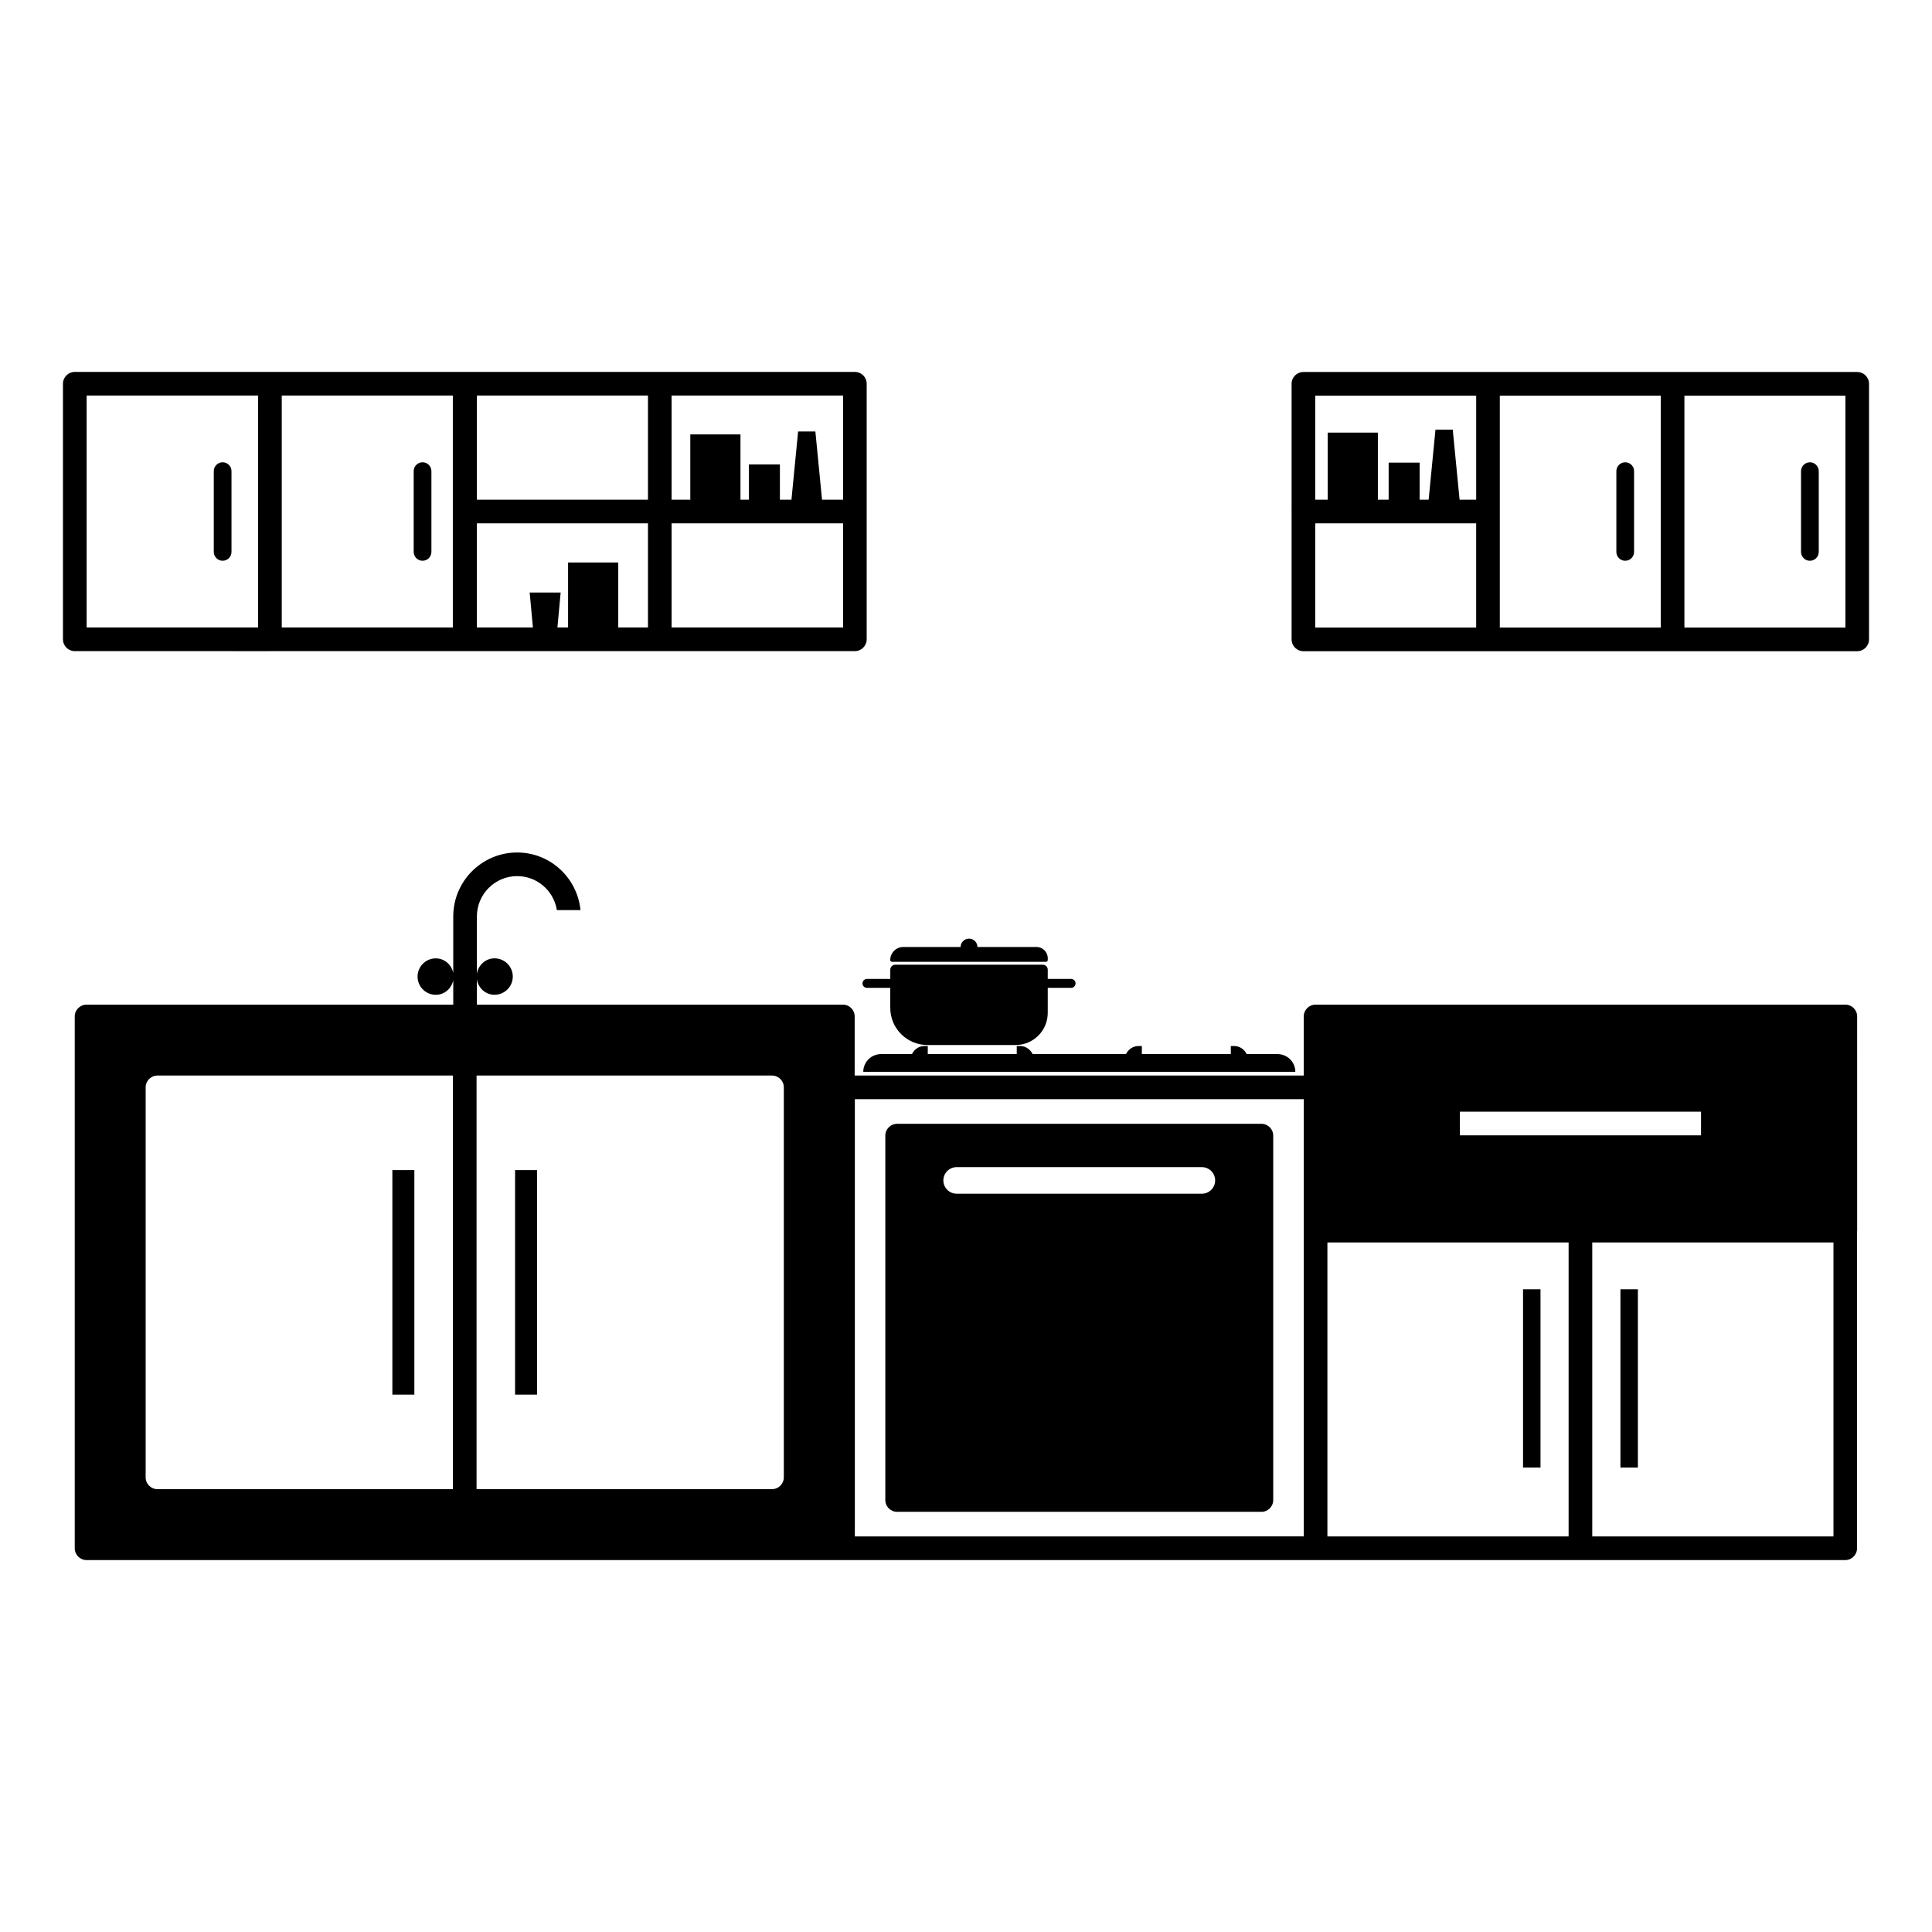 <?xml version="1.0" encoding="UTF-8"?>
<!-- Uploaded to: ICON Repo, www.svgrepo.com, Generator: ICON Repo Mixer Tools -->
<svg fill="#000000" width="800px" height="800px" version="1.1" viewBox="144 144 512 512" xmlns="http://www.w3.org/2000/svg">
 <g>
  <path d="m633.05 410.24h-140.41c-1.734 0-3.133 1.402-3.133 3.133v15.66l-119.01-0.004v-15.66c0-1.734-1.402-3.133-3.133-3.133h-96.984v-6.731c0.352 2.316 2.266 4.121 4.684 4.121 2.664 0 4.828-2.16 4.828-4.828 0-2.664-2.16-4.828-4.828-4.828-2.414 0-4.332 1.805-4.684 4.121v-15.23c0-5.891 4.793-10.68 10.68-10.68 5.316 0 9.703 3.914 10.516 9.004h6.262c-0.855-8.543-8.012-15.266-16.781-15.266-9.34 0-16.941 7.602-16.941 16.949v14.965c-0.465-2.18-2.312-3.856-4.629-3.856-2.664 0-4.828 2.16-4.828 4.828 0 2.664 2.16 4.828 4.828 4.828 2.324 0 4.168-1.672 4.629-3.856v6.465h-97.176c-1.734 0-3.133 1.402-3.133 3.133v140.93c0 1.734 1.402 3.133 3.133 3.133h200.42c0.004 0 0.012-0.004 0.016-0.004s0.012 0.004 0.016 0.004h265.61c1.734 0 3.133-1.402 3.133-3.133v-84.016c0.004-0.055 0.031-0.098 0.031-0.152l-0.004-56.762c0.008-1.734-1.395-3.133-3.121-3.133zm-369.02 21.926v106.48h-78.297c-1.734 0-3.133-1.402-3.133-3.133v-103.35c0-1.734 1.402-3.133 3.133-3.133h78.293v3.133zm87.691 103.34c0 1.734-1.402 3.133-3.133 3.133h-78.293v-109.61h78.293c1.734 0 3.133 1.402 3.133 3.133zm137.79-65.375v81.031l-118.97 0.004v-115.87h118.98zm70.191 81.039h-63.926v-77.906h63.922v77.906zm-28.832-106.29v-6.262h63.922v6.262zm99.02 106.29h-63.926v-77.906h63.922z"/>
  <path d="m381.75 544.65h96.535c1.734 0 3.133-1.402 3.133-3.133v-96.562c0-1.734-1.402-3.133-3.133-3.133h-96.535c-1.734 0-3.133 1.402-3.133 3.133v96.566c0 1.727 1.398 3.129 3.133 3.129zm15.773-91.348h64.98c1.945 0 3.523 1.578 3.523 3.523 0 1.945-1.578 3.523-3.523 3.523l-64.98-0.004c-1.945 0-3.523-1.578-3.523-3.523 0.004-1.941 1.582-3.519 3.523-3.519z"/>
  <path d="m547.62 485.67h4.629v47.238h-4.629z"/>
  <path d="m573.43 485.67h4.629v47.238h-4.629z"/>
  <path d="m247.98 454.09h5.828v59.504h-5.828z"/>
  <path d="m280.5 454.09h5.828v59.504h-5.828z"/>
  <path d="m414.3 421.2h-0.852v2.152h-23.578v-2.152h-0.852c-1.492 0-2.75 0.887-3.344 2.152h-8.203c-2.594 0-4.695 2.102-4.695 4.695h114.5c0-2.594-2.102-4.695-4.695-4.695h-8.203c-0.594-1.266-1.859-2.152-3.344-2.152h-0.852v2.152h-23.578v-2.152h-0.852c-1.492 0-2.75 0.887-3.344 2.152h-24.746c-0.609-1.266-1.875-2.152-3.359-2.152z"/>
  <path d="m421.2 398.89c0.258 0 0.469-0.211 0.469-0.469v-0.469c0-1.652-1.34-2.996-2.996-2.996h-15.637c-0.016-1.219-1.008-2.207-2.231-2.207-1.227 0-2.223 0.992-2.242 2.211h-15.176c-1.914 0-3.465 1.551-3.465 3.465 0 0.258 0.207 0.469 0.469 0.469h40.809z"/>
  <path d="m372.57 404.61c0 0.656 0.527 1.184 1.184 1.184h6.176v5.301c0 5.438 4.41 9.844 9.844 9.844h23.375c4.707 0 8.516-3.812 8.516-8.516v-6.629h6.184c0.656 0 1.184-0.527 1.184-1.184s-0.527-1.184-1.184-1.184h-6.184v-2.445c0-0.73-0.594-1.324-1.324-1.324h-39.082c-0.73 0-1.324 0.594-1.324 1.324v2.445h-6.176c-0.656 0-1.188 0.527-1.188 1.184z"/>
  <path d="m636.18 242.58h-146.76c-1.734 0-3.133 1.402-3.133 3.133v33.727c0 0.039-0.023 0.082-0.023 0.121 0 0.047 0.02 0.082 0.023 0.121v33.762c0 1.734 1.402 3.133 3.133 3.133h146.76c1.734 0 3.133-1.402 3.133-3.133v-67.727c0-1.734-1.402-3.137-3.133-3.137zm-100.98 67.727h-42.656v-27.617h42.656zm0-33.879h-4.394l-1.812-18.566h-4.578l-1.812 18.566h-2.391v-9.82h-8.207v9.82h-2.856v-17.781h-13.297v17.781h-3.305v-27.582h42.656v27.582zm48.922 33.879h-42.656v-61.465h42.656zm48.93 0h-42.664v-61.465h42.664z"/>
  <path d="m574.7 292.61c1.293 0 2.348-1.055 2.348-2.348v-21.402c0-1.293-1.055-2.348-2.348-2.348s-2.348 1.055-2.348 2.348v21.402c0 1.293 1.047 2.348 2.348 2.348z"/>
  <path d="m623.64 292.61c1.293 0 2.348-1.055 2.348-2.348v-21.402c0-1.293-1.055-2.348-2.348-2.348s-2.348 1.055-2.348 2.348v21.402c0 1.293 1.047 2.348 2.348 2.348z"/>
  <path d="m215.53 316.55h155.02c1.734 0 3.133-1.402 3.133-3.133v-67.723c0-1.734-1.402-3.133-3.133-3.133h-206.73c-1.734 0-3.133 1.402-3.133 3.133v67.727c0 1.734 1.402 3.133 3.133 3.133l51.703 0.004zm106.45-67.727h45.449v27.605h-5.582l-1.762-18.082h-4.578l-1.762 18.082h-3.062v-9.34h-8.207v9.34h-2.242v-17.297h-13.297v17.297h-4.957zm0 33.867h45.449v27.598h-45.449zm-51.598-33.867h45.336v27.605h-45.336zm0 33.867h45.336v27.598h-7.875v-17.227h-13.297v17.227h-2.82l0.855-9.266h-8.207l0.852 9.266h-14.844l0.004-27.598zm-51.711-33.867h45.336v61.465h-45.336zm-51.711 0h45.449v61.465h-45.449z"/>
  <path d="m203 266.51c-1.293 0-2.348 1.055-2.348 2.348v21.402c0 1.293 1.055 2.348 2.348 2.348 1.293 0 2.348-1.055 2.348-2.348v-21.402c0-1.293-1.055-2.348-2.348-2.348z"/>
  <path d="m255.98 266.51c-1.293 0-2.348 1.055-2.348 2.348v21.402c0 1.293 1.055 2.348 2.348 2.348s2.348-1.055 2.348-2.348v-21.402c0-1.293-1.055-2.348-2.348-2.348z"/>
 </g>
</svg>